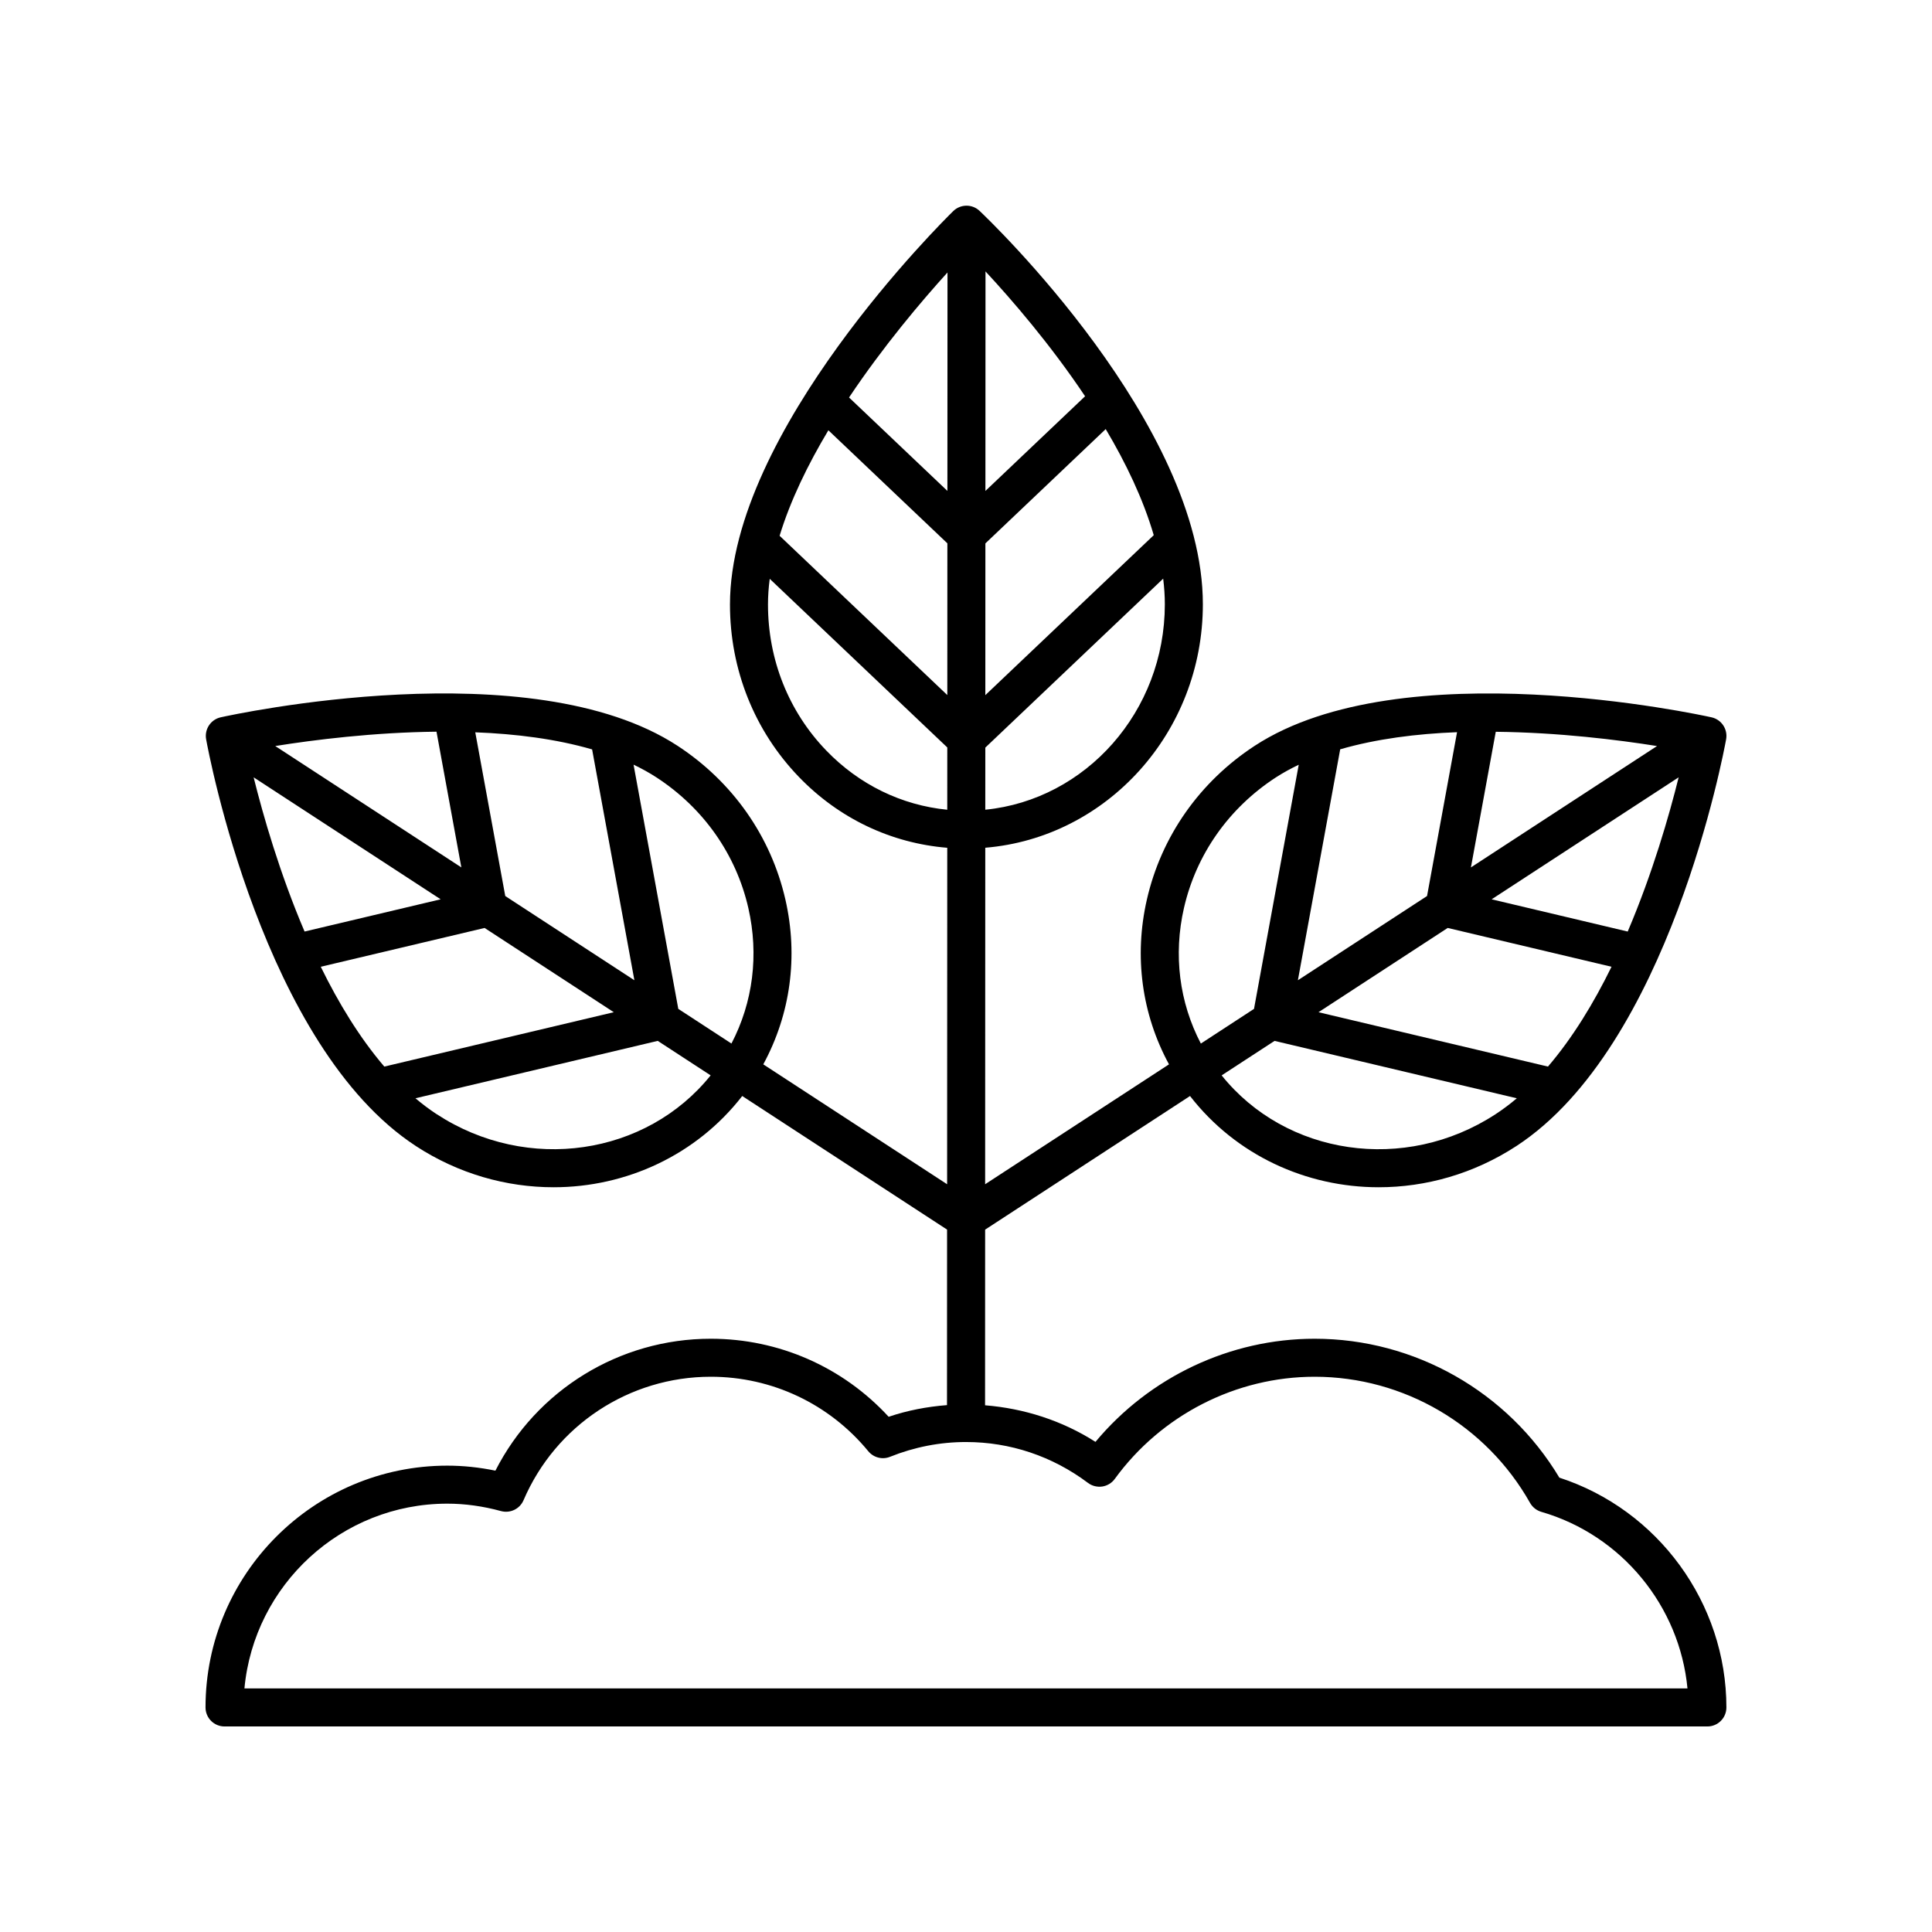 <?xml version="1.0" encoding="UTF-8"?>
<!-- The Best Svg Icon site in the world: iconSvg.co, Visit us! https://iconsvg.co -->
<svg fill="#000000" width="800px" height="800px" version="1.1" viewBox="144 144 512 512" xmlns="http://www.w3.org/2000/svg">
 <path d="m557.24 535.58c-13.637-22.75-38.297-36.801-64.84-36.801-22.406 0-43.77 10.137-58.086 27.332-8.828-5.644-18.934-8.867-29.262-9.695l0.02-46.551 54.297-35.41c12.164 15.676 30.75 24.18 49.992 24.18 12.473 0 25.18-3.539 36.5-10.922 40.477-26.422 54.98-104.49 55.582-107.8 0.477-2.66-1.227-5.227-3.867-5.816-3.34-0.738-82.125-17.855-121.03 7.527-14.617 9.539-24.781 24.016-28.609 40.758-3.457 15.113-1.34 30.422 5.859 43.68l-48.723 31.773 0.035-89.176c32.211-2.664 57.656-30.555 57.664-64.512 0.016-47.777-56.754-101.98-59.172-104.26-1.953-1.859-5.039-1.836-6.981 0.055-2.41 2.363-59.16 58.316-59.168 104.24-0.004 17.266 6.484 33.5 18.277 45.723 10.637 11.027 24.445 17.551 39.305 18.766l-0.035 89.164-48.719-31.773c7.199-13.258 9.316-28.566 5.859-43.68-3.828-16.742-13.988-31.211-28.605-40.758-38.91-25.383-117.7-8.273-121.04-7.531-2.641 0.59-4.344 3.152-3.867 5.816 0.602 3.309 15.109 81.383 55.582 107.8v0.004c11.32 7.387 24.031 10.922 36.5 10.922 19.234 0 37.828-8.508 49.992-24.18l54.285 35.402-0.02 46.516c-5.227 0.402-10.426 1.383-15.461 3.09-12.133-13.191-29.117-20.684-47.137-20.684-24.223 0-46.184 13.59-57.078 34.961-4.269-0.879-8.547-1.328-12.754-1.328-35.328 0.004-64.07 28.746-64.07 64.078 0 2.785 2.254 5.039 5.039 5.039h392.97c2.785 0 5.039-2.254 5.039-5.039-0.004-27.652-18.109-52.402-44.285-60.906zm-16.891-96.312c-24.109 15.746-55.598 10.918-72.598-10.281l14.02-9.141 64.203 15.211c-1.812 1.531-3.688 2.945-5.625 4.211zm35.012-48.398-36.062-8.543 49.562-32.324c-2.516 10.113-6.898 25.375-13.5 40.867zm-21.133 35.785-60.812-14.406 34.238-22.332 43.414 10.285c-4.691 9.59-10.281 18.785-16.84 26.453zm-20.418-52.781 6.582-35.945c16.703 0.18 32.402 2.133 42.738 3.781zm-11.629 7.582-34.227 22.32 11.211-61.199c9.566-2.773 20.25-4.129 30.969-4.539zm-64.418 3.164c3.242-14.18 11.867-26.453 24.297-34.559 1.918-1.25 3.973-2.367 6.117-3.394l-11.852 64.699-14.086 9.188c-5.715-10.938-7.316-23.516-4.477-35.934zm-115.45 0c2.84 12.418 1.238 24.992-4.473 35.93l-14.086-9.188-11.855-64.719c2.152 1.027 4.203 2.16 6.125 3.414 12.422 8.109 21.047 20.383 24.289 34.562zm-96.469 42.035c-6.559-7.672-12.145-16.863-16.84-26.453l43.418-10.285 34.238 22.328zm-34.629-76.656 49.562 32.324-36.062 8.543c-6.606-15.492-10.984-30.754-13.5-40.867zm48.461-12.094 6.586 35.965-49.32-32.164c10.336-1.648 26.039-3.621 42.734-3.801zm18.223 43.555-7.949-43.391c10.723 0.41 21.395 1.754 30.965 4.531l11.203 61.176zm-18.172 57.809v0.004c-1.938-1.266-3.812-2.684-5.629-4.219l64.211-15.211 14.016 9.141c-17 21.199-48.48 26.027-72.598 10.285zm103.8-181.24 31.535 29.957-0.016 40.211-44.445-42.211c2.867-9.383 7.5-18.898 12.926-27.957zm86.227 27.797-44.633 42.395 0.016-40.215 31.887-30.293c5.375 9.031 9.938 18.578 12.73 28.113zm-54.684-11.73-26.066-24.758c9.109-13.625 19.152-25.477 26.09-33.133zm10.039 84.488 0.008-16.461 47.137-44.777c0.281 2.289 0.441 4.559 0.438 6.805-0.008 28.391-20.93 51.785-47.582 54.434zm26.449-109.57-26.414 25.09 0.023-58.176c7 7.539 17.195 19.34 26.391 33.086zm-68.582 93.891c-9.973-10.332-15.457-24.082-15.453-38.727 0-2.227 0.16-4.492 0.461-6.785l47.055 44.688-0.008 16.508c-12.102-1.188-23.34-6.648-32.055-15.684zm-154.2 248.54c2.555-27.418 25.691-48.961 53.766-48.961 4.676 0 9.461 0.664 14.238 1.969 2.434 0.648 4.965-0.566 5.957-2.875 8.531-19.883 28.016-32.727 49.633-32.727 16.207 0 31.418 7.191 41.73 19.738 1.398 1.699 3.734 2.301 5.769 1.477 6.469-2.594 13.242-3.914 20.125-3.914 11.711 0 22.895 3.75 32.34 10.84 1.082 0.812 2.434 1.141 3.773 0.953 1.332-0.203 2.535-0.93 3.324-2.023 12.328-16.949 32.133-27.07 52.965-27.07 23.59 0 45.465 12.812 57.086 33.438 0.648 1.145 1.723 1.996 2.988 2.367 21.316 6.172 36.66 25 38.727 46.789z"/>
</svg>